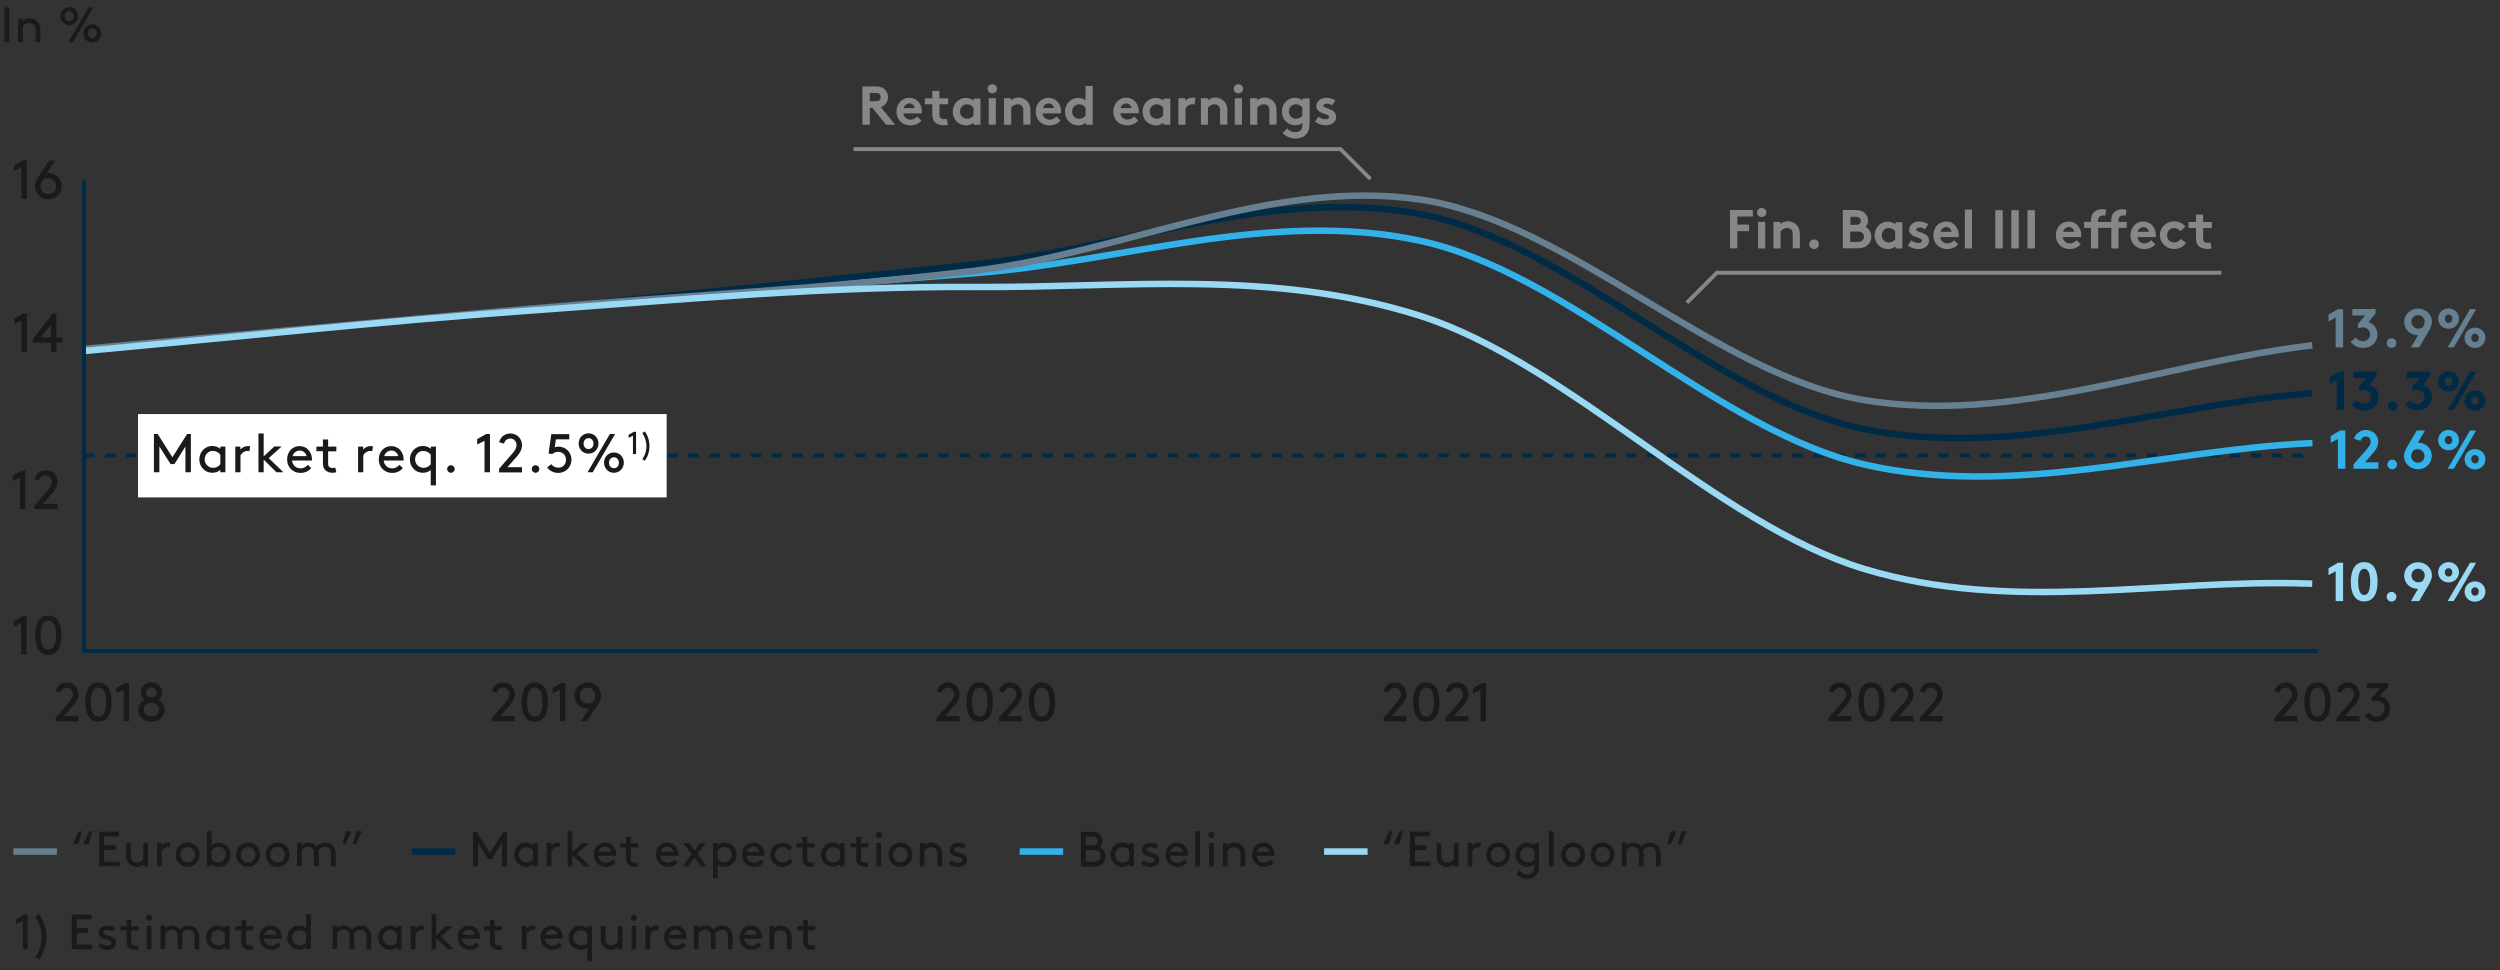 <?xml version="1.0" encoding="utf-8"?>
<!-- Generator: Adobe Illustrator 23.1.0, SVG Export Plug-In . SVG Version: 6.00 Build 0)  -->
<svg version="1.1" xmlns="http://www.w3.org/2000/svg" xmlns:xlink="http://www.w3.org/1999/xlink" x="0px" y="0px"
	 viewBox="0 0 1920 745" style="enable-background:new 0 0 1920 745;" xml:space="preserve">
<rect x="0" y="0" width="1920" height="745" fill="#333333" stroke="none"/>
<style type="text/css">
	.st0{fill:none;stroke:#002B47;stroke-width:3;stroke-dasharray:8,8;}
	.st1{fill:#FFFFFF;}
	.st2{fill:#1A1A18;}
	.st3{fill:none;stroke:#002B47;stroke-width:3;stroke-miterlimit:10;}
	.st4{fill:#FFFFFF;stroke:#002B47;stroke-width:3;stroke-miterlimit:10;}
	.st5{fill:none;stroke:#002B47;stroke-width:5;stroke-linejoin:round;stroke-miterlimit:10;stroke-dasharray:8,8;}
	.st6{fill-rule:evenodd;clip-rule:evenodd;fill:#009FE3;}
	.st7{fill-rule:evenodd;clip-rule:evenodd;fill:#99D9F4;}
	.st8{fill:none;stroke:#668091;stroke-width:5;}
	.st9{fill:none;stroke:#002B47;stroke-width:5;}
	.st10{fill:none;stroke:#33B2E9;stroke-width:5;}
	.st11{fill:none;stroke:#99D9F4;stroke-width:5;}
	.st12{fill:#668091;}
	.st13{fill:#002B47;}
	.st14{fill:#33B2E9;}
	.st15{fill:#99D9F4;}
	.st16{fill:none;stroke:#33B2E9;stroke-width:5;stroke-linecap:square;stroke-linejoin:round;stroke-miterlimit:10;}
	.st17{fill:none;stroke:#002B47;stroke-width:5;stroke-linecap:square;stroke-linejoin:round;stroke-miterlimit:10;}
	.st18{fill:none;stroke:#668091;stroke-width:5;stroke-linecap:square;stroke-linejoin:round;stroke-miterlimit:10;}
	.st19{fill:none;stroke:#99D9F4;stroke-width:5;stroke-linecap:square;stroke-linejoin:round;stroke-miterlimit:10;}
	.st20{fill:#878786;}
	.st21{fill:none;stroke:#878786;stroke-width:3;}
	.st22{fill:none;stroke:#002B47;stroke-width:3;}
</style>
<g id="Fond_Website">
</g>
<g id="Grafik">
	<line class="st0" x1="64.7" y1="349.8" x2="1776.6" y2="349.8"/>
	<line class="st8" x1="10.3" y1="654" x2="43.7" y2="654"/>
	<g>
		<path class="st2" d="M55.9,648.3l4.6-9.9h2.5l-2.8,9.9H55.9z M63.9,648.3l4.6-9.9h2.5l-2.8,9.9H63.9z"/>
		<path class="st2" d="M88.8,649.2v3.6H80v8.9h11.8v3.6H76.2v-26.6h15.2v3.6H80v6.8H88.8z"/>
		<path class="st2" d="M98.5,662.7c-1.1-1.4-1.6-3.1-1.6-6.1v-9.1h3.6v9.7c0,1.8,0.4,2.8,1,3.6c0.8,1,2.1,1.6,3.5,1.6
			c2.2,0,4-1.3,5-2.5v-12.3h3.6v17.9h-3.5v-1.6c-0.8,0.8-2.8,2-5.2,2C102.3,665.8,100,664.6,98.5,662.7z"/>
		<path class="st2" d="M130.4,650.7c-0.4-0.1-0.8-0.2-1.4-0.2c-1.9,0-3.8,1.3-4.8,3v11.8h-3.6v-17.9h3.5v2.1
			c0.9-1.2,2.7-2.4,5.4-2.4c0.4,0,1,0,1.4,0.1L130.4,650.7z"/>
		<path class="st2" d="M144.1,647.1c5.3,0,9.2,4,9.2,9.3s-4,9.3-9.2,9.3s-9.2-4-9.2-9.3S138.8,647.1,144.1,647.1z M144.1,662.3
			c3.3,0,5.6-2.6,5.6-5.9s-2.3-5.9-5.6-5.9s-5.6,2.6-5.6,5.9S140.8,662.3,144.1,662.3z"/>
		<path class="st2" d="M162.5,665.4H159v-27h3.6v10.7c1.6-1.3,3.5-1.9,5.5-1.9c1.7,0,3.2,0.4,4.4,1.1c2.7,1.6,4.6,4.6,4.6,8.2
			s-1.9,6.5-4.6,8.1c-1.2,0.7-2.9,1.2-4.5,1.2c-2.1,0-4.1-0.7-5.5-2V665.4z M162.6,659.8c1.2,1.6,3.1,2.5,4.9,2.5
			c3.5,0,5.9-2.7,5.9-5.9c0-3.1-2.3-5.9-5.7-5.9c-2.2,0-4,1.1-5.1,2.5V659.8z"/>
		<path class="st2" d="M190.5,647.1c5.3,0,9.2,4,9.2,9.3s-4,9.3-9.2,9.3s-9.2-4-9.2-9.3S185.2,647.1,190.5,647.1z M190.5,662.3
			c3.3,0,5.6-2.6,5.6-5.9s-2.3-5.9-5.6-5.9s-5.6,2.6-5.6,5.9S187.2,662.3,190.5,662.3z"/>
		<path class="st2" d="M213.2,647.1c5.3,0,9.2,4,9.2,9.3s-4,9.3-9.2,9.3s-9.2-4-9.2-9.3S207.9,647.1,213.2,647.1z M213.2,662.3
			c3.3,0,5.6-2.6,5.6-5.9s-2.3-5.9-5.6-5.9s-5.6,2.6-5.6,5.9S209.9,662.3,213.2,662.3z"/>
		<path class="st2" d="M231.6,647.5v1.7c0.7-0.8,2.8-2.1,5.2-2.1c2.6,0,4.8,1.2,6.3,3c1.6-1.6,3.6-3,6.8-3c2.5,0,4.9,1.1,6.3,3
			c1.1,1.4,1.6,3.1,1.6,6.1v9.1h-3.6v-9.7c0-1.8-0.4-2.8-1-3.6c-0.8-1-2-1.6-3.3-1.6c-2.6,0-4.3,1.3-5.4,2.5
			c0.2,0.9,0.3,1.9,0.3,3.2v9.1h-3.6v-9.7c0-1.8-0.4-2.8-1-3.6c-0.8-1-2.1-1.6-3.5-1.6c-2.2,0-4,1.3-5,2.5v12.3h-3.6v-17.9H231.6z"
			/>
		<path class="st2" d="M270,638.4l-4.6,9.9H263l2.8-9.9H270z M278,638.4l-4.6,9.9H271l2.8-9.9H278z"/>
	</g>
	<line class="st9" x1="316.2" y1="654" x2="349.6" y2="654"/>
	<g>
		<path class="st2" d="M377.6,659.7h-2.7l-7.8-12.2v17.9h-3.8v-26.6h2.7l10.3,16.2l10.3-16.2h2.7v26.6h-3.8v-17.9L377.6,659.7z"/>
		<path class="st2" d="M409.5,663.7c-1.4,1.3-3.4,2-5.5,2c-1.6,0-3.3-0.5-4.5-1.2c-2.7-1.6-4.6-4.6-4.6-8.1s1.9-6.6,4.6-8.2
			c1.2-0.7,2.7-1.1,4.4-1.1c2,0,4,0.6,5.6,2v-1.6h3.5v17.9h-3.5V663.7z M409.3,653.1c-1.1-1.4-2.9-2.5-5.1-2.5
			c-3.5,0-5.7,2.8-5.7,5.9c0,3.2,2.5,5.9,5.9,5.9c1.8,0,3.7-0.9,4.9-2.5V653.1z"/>
		<path class="st2" d="M429.7,650.7c-0.4-0.1-0.8-0.2-1.4-0.2c-1.9,0-3.8,1.3-4.8,3v11.8h-3.6v-17.9h3.5v2.1
			c0.9-1.2,2.7-2.4,5.4-2.4c0.4,0,1,0,1.4,0.1L429.7,650.7z"/>
		<path class="st2" d="M453.2,665.4h-4.8l-8.9-8.7v8.7h-3.6v-27h3.6v16l7.4-6.8h5.1l-8.9,8.1L453.2,665.4z"/>
		<path class="st2" d="M459.4,657.2c0.2,3,2.7,5.4,5.8,5.4c2.7,0,4.1-1.3,5.1-2.4l2.4,2.2c-1.3,1.7-3.9,3.3-7.5,3.3
			c-5.2,0-9.2-4-9.2-9.3s3.6-9.3,8.7-9.3c5,0,8.6,4,8.6,9.3c0,0.2,0,0.4,0,0.8H459.4z M459.7,654.2h9.7c-0.5-2.3-2.6-3.9-4.7-3.9
			C462.4,650.3,460.3,651.8,459.7,654.2z"/>
		<path class="st2" d="M490.1,665.4c-0.7,0.2-1.8,0.4-2.8,0.4c-2.2,0-3.9-0.8-5.1-2.1c-1.1-1.2-1.4-2.8-1.4-4.7v-8.2h-4.6v-3.2h4.6
			v-4.9h3.6v4.9h5.7v3.2h-5.7v8.4c0,1,0.1,1.7,0.5,2.3c0.5,0.6,1.5,1,2.5,1c0.5,0,1.4-0.1,2-0.2L490.1,665.4z"/>
		<path class="st2" d="M507.2,657.2c0.2,3,2.7,5.4,5.8,5.4c2.7,0,4.1-1.3,5.1-2.4l2.4,2.2c-1.3,1.7-3.9,3.3-7.5,3.3
			c-5.2,0-9.2-4-9.2-9.3s3.6-9.3,8.7-9.3c5,0,8.6,4,8.6,9.3c0,0.2,0,0.4,0,0.8H507.2z M507.5,654.2h9.7c-0.5-2.3-2.6-3.9-4.7-3.9
			C510.2,650.3,508.1,651.8,507.5,654.2z"/>
		<path class="st2" d="M533.3,658.7l-4.8,6.7h-4.3l6.8-9.4l-6.1-8.5h4.3l4.2,5.8l4.2-5.8h4.3l-6.1,8.5l6.8,9.4h-4.3L533.3,658.7z"/>
		<path class="st2" d="M551.2,674.5h-3.6v-27h3.5v1.6c1.6-1.4,3.6-2,5.6-2c1.7,0,3.2,0.4,4.4,1.1c2.7,1.6,4.6,4.6,4.6,8.2
			s-1.9,6.5-4.6,8.1c-1.2,0.7-2.9,1.2-4.5,1.2c-2.1,0-4-0.7-5.4-1.9V674.5z M551.2,659.8c1.2,1.6,3.1,2.5,4.9,2.5
			c3.5,0,5.9-2.7,5.9-5.9c0-3.1-2.3-5.9-5.7-5.9c-2.2,0-4,1.1-5.1,2.5V659.8z"/>
		<path class="st2" d="M573.3,657.2c0.2,3,2.7,5.4,5.8,5.4c2.7,0,4.1-1.3,5.1-2.4l2.4,2.2c-1.3,1.7-3.9,3.3-7.5,3.3
			c-5.2,0-9.2-4-9.2-9.3s3.6-9.3,8.7-9.3c5,0,8.6,4,8.6,9.3c0,0.2,0,0.4,0,0.8H573.3z M573.7,654.2h9.7c-0.5-2.3-2.6-3.9-4.7-3.9
			C576.4,650.3,574.3,651.8,573.7,654.2z"/>
		<path class="st2" d="M609,661.6c-1.5,2.5-4.7,4.2-7.9,4.2c-5.5,0-9.5-4-9.5-9.3s4-9.3,9.3-9.3c3.1,0,5.9,1.6,7.6,3.9l-2.7,2.2
			c-1-1.4-2.7-2.7-4.9-2.7c-3.2,0-5.7,2.5-5.7,5.9c0,3.5,2.5,5.9,5.9,5.9c2.4,0,4-1.3,5.2-2.8L609,661.6z"/>
		<path class="st2" d="M625.6,665.4c-0.7,0.2-1.8,0.4-2.8,0.4c-2.2,0-3.9-0.8-5.1-2.1c-1.1-1.2-1.4-2.8-1.4-4.7v-8.2h-4.6v-3.2h4.6
			v-4.9h3.6v4.9h5.7v3.2h-5.7v8.4c0,1,0.1,1.7,0.5,2.3c0.5,0.6,1.5,1,2.5,1c0.5,0,1.4-0.1,2-0.2L625.6,665.4z"/>
		<path class="st2" d="M645.1,663.7c-1.4,1.3-3.4,2-5.5,2c-1.6,0-3.3-0.5-4.5-1.2c-2.7-1.6-4.6-4.6-4.6-8.1s1.9-6.6,4.6-8.2
			c1.2-0.7,2.7-1.1,4.4-1.1c2,0,4,0.6,5.6,2v-1.6h3.5v17.9h-3.5V663.7z M645,653.1c-1.1-1.4-2.9-2.5-5.1-2.5c-3.5,0-5.7,2.8-5.7,5.9
			c0,3.2,2.5,5.9,5.9,5.9c1.8,0,3.7-0.9,4.9-2.5V653.1z"/>
		<path class="st2" d="M666.9,665.4c-0.7,0.2-1.8,0.4-2.8,0.4c-2.2,0-3.9-0.8-5.1-2.1c-1.1-1.2-1.4-2.8-1.4-4.7v-8.2H653v-3.2h4.6
			v-4.9h3.6v4.9h5.7v3.2h-5.7v8.4c0,1,0.1,1.7,0.5,2.3c0.5,0.6,1.5,1,2.5,1c0.5,0,1.4-0.1,2-0.2L666.9,665.4z"/>
		<path class="st2" d="M674.9,638.8c1.3,0,2.4,1.1,2.4,2.4c0,1.3-1.1,2.4-2.4,2.4c-1.3,0-2.4-1-2.4-2.4
			C672.6,639.8,673.6,638.8,674.9,638.8z M673.1,647.5h3.6v17.9h-3.6V647.5z"/>
		<path class="st2" d="M691.5,647.1c5.3,0,9.2,4,9.2,9.3s-4,9.3-9.2,9.3s-9.2-4-9.2-9.3S686.2,647.1,691.5,647.1z M691.5,662.3
			c3.3,0,5.6-2.6,5.6-5.9s-2.3-5.9-5.6-5.9s-5.6,2.6-5.6,5.9S688.2,662.3,691.5,662.3z"/>
		<path class="st2" d="M709.9,649.2c1-0.9,2.8-2.1,5.4-2.1c2.6,0,5,1.2,6.5,3.2c1.1,1.4,1.7,3.3,1.7,6.3v8.7h-3.6v-8.9
			c0-2.3-0.4-3.3-1.1-4.1c-0.8-1.1-2.2-1.7-3.7-1.7c-2.4,0-4.1,1.3-5.1,2.5v12.3h-3.6v-17.9h3.5V649.2z"/>
		<path class="st2" d="M730.6,660.6c1.7,1.3,3.5,2,5.3,2c1.6,0,3.1-0.8,3.1-2.2c0-2.1-3-2.2-5.6-3c-2.2-0.7-4.1-2.1-4.1-4.6
			c0-3.8,3.4-5.6,6.6-5.6c2.6,0,4.5,0.8,5.9,2l-1.9,2.6c-1.1-0.8-2.4-1.4-3.8-1.4c-1.7,0-3.2,0.8-3.2,2.2c0,1.2,1.4,1.6,3.2,2.1
			c2.8,0.7,6.5,2,6.5,5.7c0,3.4-3.2,5.5-6.6,5.5c-2.8,0-5.2-0.9-7.2-2.5L730.6,660.6z"/>
	</g>
	<line class="st10" x1="783.1" y1="654" x2="816.5" y2="654"/>
	<g>
		<path class="st2" d="M830.1,665.4v-26.6h9c2.6,0,4.2,0.7,5.5,1.9c1.4,1.3,2.2,3.1,2.2,5.1c0,1.8-0.8,3.6-2.1,4.7
			c2.5,1.3,4.4,4,4.4,7c0,2.5-1.1,4.7-2.9,6.2c-1.4,1.1-3.1,1.8-5.8,1.8H830.1z M838.5,649.2c2.1,0,3-0.4,3.6-1.1
			c0.6-0.6,0.9-1.4,0.9-2.3c0-0.9-0.3-1.7-0.9-2.3c-0.6-0.7-1.5-1.1-3.6-1.1h-4.6v6.8H838.5z M839.7,661.8c2.4,0,3.5-0.5,4.4-1.4
			c0.8-0.8,1.3-1.9,1.3-3.1s-0.5-2.3-1.3-3.1c-0.8-0.8-2-1.4-4.4-1.4h-5.8v8.9H839.7z"/>
		<path class="st2" d="M867.4,663.7c-1.4,1.3-3.4,2-5.5,2c-1.6,0-3.3-0.5-4.5-1.2c-2.7-1.6-4.6-4.6-4.6-8.1s1.9-6.6,4.6-8.2
			c1.2-0.7,2.7-1.1,4.4-1.1c2,0,4,0.6,5.6,2v-1.6h3.5v17.9h-3.5V663.7z M867.3,653.1c-1.1-1.4-2.9-2.5-5.1-2.5
			c-3.5,0-5.7,2.8-5.7,5.9c0,3.2,2.5,5.9,5.9,5.9c1.8,0,3.7-0.9,4.9-2.5V653.1z"/>
		<path class="st2" d="M878.3,660.6c1.7,1.3,3.5,2,5.3,2c1.6,0,3.1-0.8,3.1-2.2c0-2.1-3-2.2-5.6-3c-2.2-0.7-4.1-2.1-4.1-4.6
			c0-3.8,3.4-5.6,6.6-5.6c2.6,0,4.5,0.8,5.9,2l-1.9,2.6c-1.1-0.8-2.4-1.4-3.8-1.4c-1.7,0-3.2,0.8-3.2,2.2c0,1.2,1.4,1.6,3.2,2.1
			c2.8,0.7,6.5,2,6.5,5.7c0,3.4-3.2,5.5-6.6,5.5c-2.8,0-5.2-0.9-7.2-2.5L878.3,660.6z"/>
		<path class="st2" d="M898.5,657.2c0.2,3,2.7,5.4,5.8,5.4c2.7,0,4.1-1.3,5.1-2.4l2.4,2.2c-1.3,1.7-3.9,3.3-7.5,3.3
			c-5.2,0-9.2-4-9.2-9.3s3.6-9.3,8.7-9.3c5,0,8.6,4,8.6,9.3c0,0.2,0,0.4,0,0.8H898.5z M898.8,654.2h9.7c-0.5-2.3-2.6-3.9-4.7-3.9
			C901.5,650.3,899.5,651.8,898.8,654.2z"/>
		<path class="st2" d="M918,638.4h3.6v27H918V638.4z"/>
		<path class="st2" d="M930.4,638.8c1.3,0,2.4,1.1,2.4,2.4c0,1.3-1.1,2.4-2.4,2.4c-1.3,0-2.4-1-2.4-2.4
			C928,639.8,929.1,638.8,930.4,638.8z M928.6,647.5h3.6v17.9h-3.6V647.5z"/>
		<path class="st2" d="M942.7,649.2c1-0.9,2.8-2.1,5.4-2.1c2.6,0,5,1.2,6.5,3.2c1.1,1.4,1.7,3.3,1.7,6.3v8.7h-3.6v-8.9
			c0-2.3-0.4-3.3-1.1-4.1c-0.8-1.1-2.2-1.7-3.7-1.7c-2.4,0-4.1,1.3-5.1,2.5v12.3h-3.6v-17.9h3.5V649.2z"/>
		<path class="st2" d="M965,657.2c0.2,3,2.7,5.4,5.8,5.4c2.7,0,4.1-1.3,5.1-2.4l2.4,2.2c-1.3,1.7-3.9,3.3-7.5,3.3
			c-5.2,0-9.2-4-9.2-9.3s3.6-9.3,8.7-9.3c5,0,8.6,4,8.6,9.3c0,0.2,0,0.4,0,0.8H965z M965.3,654.2h9.7c-0.5-2.3-2.6-3.9-4.7-3.9
			C968,650.3,965.9,651.8,965.3,654.2z"/>
	</g>
	<line class="st11" x1="1016.9" y1="654" x2="1050.3" y2="654"/>
	<g>
		<path class="st2" d="M1062.4,648.3l4.6-9.9h2.5l-2.8,9.9H1062.4z M1070.4,648.3l4.6-9.9h2.5l-2.8,9.9H1070.4z"/>
		<path class="st2" d="M1095.3,649.2v3.6h-8.7v8.9h11.8v3.6h-15.6v-26.6h15.2v3.6h-11.4v6.8H1095.3z"/>
		<path class="st2" d="M1105,662.7c-1.1-1.4-1.6-3.1-1.6-6.1v-9.1h3.6v9.7c0,1.8,0.4,2.8,1,3.6c0.8,1,2.1,1.6,3.5,1.6
			c2.2,0,4-1.3,5-2.5v-12.3h3.6v17.9h-3.5v-1.6c-0.8,0.8-2.8,2-5.2,2C1108.8,665.8,1106.5,664.6,1105,662.7z"/>
		<path class="st2" d="M1136.9,650.7c-0.4-0.1-0.8-0.2-1.4-0.2c-1.9,0-3.8,1.3-4.8,3v11.8h-3.6v-17.9h3.5v2.1
			c0.9-1.2,2.7-2.4,5.4-2.4c0.4,0,1,0,1.4,0.1L1136.9,650.7z"/>
		<path class="st2" d="M1150.6,647.1c5.3,0,9.2,4,9.2,9.3s-4,9.3-9.2,9.3s-9.2-4-9.2-9.3S1145.4,647.1,1150.6,647.1z M1150.6,662.3
			c3.3,0,5.6-2.6,5.6-5.9s-2.3-5.9-5.6-5.9s-5.6,2.6-5.6,5.9S1147.3,662.3,1150.6,662.3z"/>
		<path class="st2" d="M1172.9,665.8c-1.6,0-3.3-0.5-4.5-1.2c-2.7-1.6-4.6-4.6-4.6-8.1s1.9-6.6,4.6-8.2c1.2-0.7,2.7-1.1,4.4-1.1
			c2,0,4,0.6,5.6,2v-1.6h3.5v17.1c0,2.7-0.3,4.4-1.1,5.9c-1.4,2.8-4.2,4.4-7.7,4.4c-4.6,0-7.6-2.4-8.7-4.1l2.7-2.5
			c1.3,1.7,3,3.2,5.9,3.2c1.9,0,3.5-0.7,4.3-2.1c0.6-1,1-2.4,1-4.6v-1C1176.8,665.1,1175,665.8,1172.9,665.8z M1178.3,653.1
			c-1.1-1.4-2.9-2.5-5.1-2.5c-3.5,0-5.7,2.8-5.7,5.9c0,3.2,2.5,5.9,5.9,5.9c1.8,0,3.7-0.9,4.9-2.5V653.1z"/>
		<path class="st2" d="M1189.6,638.4h3.6v27h-3.6V638.4z"/>
		<path class="st2" d="M1208.1,647.1c5.3,0,9.2,4,9.2,9.3s-4,9.3-9.2,9.3s-9.2-4-9.2-9.3S1202.8,647.1,1208.1,647.1z M1208.1,662.3
			c3.3,0,5.6-2.6,5.6-5.9s-2.3-5.9-5.6-5.9s-5.6,2.6-5.6,5.9S1204.8,662.3,1208.1,662.3z"/>
		<path class="st2" d="M1230.7,647.1c5.3,0,9.2,4,9.2,9.3s-4,9.3-9.2,9.3s-9.2-4-9.2-9.3S1225.5,647.1,1230.7,647.1z M1230.7,662.3
			c3.3,0,5.6-2.6,5.6-5.9s-2.3-5.9-5.6-5.9s-5.6,2.6-5.6,5.9S1227.4,662.3,1230.7,662.3z"/>
		<path class="st2" d="M1249.1,647.5v1.7c0.7-0.8,2.8-2.1,5.2-2.1c2.6,0,4.8,1.2,6.3,3c1.6-1.6,3.6-3,6.8-3c2.5,0,4.9,1.1,6.3,3
			c1.1,1.4,1.6,3.1,1.6,6.1v9.1h-3.6v-9.7c0-1.8-0.4-2.8-1-3.6c-0.8-1-2-1.6-3.3-1.6c-2.6,0-4.3,1.3-5.4,2.5
			c0.2,0.9,0.3,1.9,0.3,3.2v9.1h-3.6v-9.7c0-1.8-0.4-2.8-1-3.6c-0.8-1-2.1-1.6-3.5-1.6c-2.2,0-4,1.3-5,2.5v12.3h-3.6v-17.9H1249.1z"
			/>
		<path class="st2" d="M1287.6,638.4l-4.6,9.9h-2.5l2.8-9.9H1287.6z M1295.6,638.4l-4.6,9.9h-2.5l2.8-9.9H1295.6z"/>
	</g>
	<g>
		<path class="st2" d="M12.3,709.8V706l6.3-3.6h2.7v26.6h-3.8v-21.8L12.3,709.8z"/>
		<path class="st2" d="M27.1,704.1l2.9-2c3.5,4.9,5.6,10.9,5.6,17.5c0,6.5-2.1,12.5-5.6,17.5l-2.9-2c3.1-4.3,4.9-9.7,4.9-15.5
			C32.1,713.8,30.2,708.4,27.1,704.1z"/>
		<path class="st2" d="M67.6,712.9v3.6h-8.7v8.9h11.8v3.6H55.1v-26.6h15.2v3.6H58.9v6.8H67.6z"/>
		<path class="st2" d="M77.1,724.3c1.7,1.3,3.5,2,5.3,2c1.6,0,3.1-0.8,3.1-2.2c0-2.1-3-2.2-5.6-3c-2.2-0.7-4.1-2.1-4.1-4.6
			c0-3.8,3.4-5.6,6.6-5.6c2.6,0,4.5,0.8,5.9,2l-1.9,2.6c-1.1-0.8-2.4-1.4-3.8-1.4c-1.7,0-3.2,0.8-3.2,2.2c0,1.2,1.4,1.6,3.2,2.1
			c2.8,0.7,6.5,2,6.5,5.7c0,3.4-3.2,5.5-6.6,5.5c-2.8,0-5.2-0.9-7.2-2.5L77.1,724.3z"/>
		<path class="st2" d="M106.5,729.1c-0.7,0.2-1.8,0.4-2.8,0.4c-2.2,0-3.9-0.8-5.1-2.1c-1.1-1.2-1.4-2.8-1.4-4.7v-8.2h-4.6v-3.2h4.6
			v-4.9h3.6v4.9h5.7v3.2h-5.7v8.4c0,1,0.1,1.7,0.5,2.3c0.5,0.6,1.5,1,2.5,1c0.5,0,1.4-0.1,2-0.2L106.5,729.1z"/>
		<path class="st2" d="M114.5,702.5c1.3,0,2.4,1.1,2.4,2.4c0,1.3-1.1,2.4-2.4,2.4c-1.3,0-2.4-1-2.4-2.4
			C112.1,703.5,113.2,702.5,114.5,702.5z M112.7,711.2h3.6v17.9h-3.6V711.2z"/>
		<path class="st2" d="M126.8,711.2v1.7c0.7-0.8,2.8-2.1,5.2-2.1c2.6,0,4.8,1.2,6.3,3c1.6-1.6,3.6-3,6.8-3c2.5,0,4.9,1.1,6.3,3
			c1.1,1.4,1.6,3.1,1.6,6.1v9.1h-3.6v-9.7c0-1.8-0.4-2.8-1-3.6c-0.8-1-2-1.6-3.3-1.6c-2.6,0-4.3,1.3-5.4,2.5
			c0.2,0.9,0.3,1.9,0.3,3.2v9.1h-3.6v-9.7c0-1.8-0.4-2.8-1-3.6c-0.8-1-2.1-1.6-3.5-1.6c-2.2,0-4,1.3-5,2.5v12.3h-3.6v-17.9H126.8z"
			/>
		<path class="st2" d="M172.8,727.4c-1.4,1.3-3.4,2-5.5,2c-1.6,0-3.3-0.5-4.5-1.2c-2.7-1.6-4.6-4.6-4.6-8.1s1.9-6.6,4.6-8.2
			c1.2-0.7,2.7-1.1,4.4-1.1c2,0,4,0.6,5.6,2v-1.6h3.5v17.9h-3.5V727.4z M172.7,716.8c-1.1-1.4-2.9-2.5-5.1-2.5
			c-3.5,0-5.7,2.8-5.7,5.9c0,3.2,2.5,5.9,5.9,5.9c1.8,0,3.7-0.9,4.9-2.5V716.8z"/>
		<path class="st2" d="M194.6,729.1c-0.7,0.2-1.8,0.4-2.8,0.4c-2.2,0-3.9-0.8-5.1-2.1c-1.1-1.2-1.4-2.8-1.4-4.7v-8.2h-4.6v-3.2h4.6
			v-4.9h3.6v4.9h5.7v3.2h-5.7v8.4c0,1,0.1,1.7,0.5,2.3c0.5,0.6,1.5,1,2.5,1c0.5,0,1.4-0.1,2-0.2L194.6,729.1z"/>
		<path class="st2" d="M202.6,720.9c0.2,3,2.7,5.4,5.8,5.4c2.7,0,4.1-1.3,5.1-2.4l2.4,2.2c-1.3,1.7-3.9,3.3-7.5,3.3
			c-5.2,0-9.2-4-9.2-9.3s3.6-9.3,8.7-9.3c5,0,8.6,4,8.6,9.3c0,0.2,0,0.4,0,0.8H202.6z M202.9,717.9h9.7c-0.5-2.3-2.6-3.9-4.7-3.9
			C205.6,714,203.5,715.5,202.9,717.9z"/>
		<path class="st2" d="M235.2,727.4c-1.4,1.3-3.4,2-5.5,2c-1.6,0-3.3-0.5-4.5-1.2c-2.7-1.6-4.6-4.6-4.6-8.1s1.9-6.6,4.6-8.2
			c1.2-0.7,2.7-1.1,4.4-1.1c1.9,0,3.9,0.6,5.5,1.9v-10.7h3.6v27h-3.5V727.4z M235.1,716.8c-1.1-1.4-2.9-2.5-5.1-2.5
			c-3.5,0-5.7,2.8-5.7,5.9c0,3.2,2.5,5.9,5.9,5.9c1.8,0,3.7-0.9,4.9-2.5V716.8z"/>
		<path class="st2" d="M258.9,711.2v1.7c0.7-0.8,2.8-2.1,5.2-2.1c2.6,0,4.8,1.2,6.3,3c1.6-1.6,3.6-3,6.8-3c2.5,0,4.9,1.1,6.3,3
			c1.1,1.4,1.6,3.1,1.6,6.1v9.1h-3.6v-9.7c0-1.8-0.4-2.8-1-3.6c-0.8-1-2-1.6-3.3-1.6c-2.6,0-4.3,1.3-5.4,2.5
			c0.2,0.9,0.3,1.9,0.3,3.2v9.1h-3.6v-9.7c0-1.8-0.4-2.8-1-3.6c-0.8-1-2.1-1.6-3.5-1.6c-2.2,0-4,1.3-5,2.5v12.3h-3.6v-17.9H258.9z"
			/>
		<path class="st2" d="M304.9,727.4c-1.4,1.3-3.4,2-5.5,2c-1.6,0-3.3-0.5-4.5-1.2c-2.7-1.6-4.6-4.6-4.6-8.1s1.9-6.6,4.6-8.2
			c1.2-0.7,2.7-1.1,4.4-1.1c2,0,4,0.6,5.6,2v-1.6h3.5v17.9h-3.5V727.4z M304.8,716.8c-1.1-1.4-2.9-2.5-5.1-2.5
			c-3.5,0-5.7,2.8-5.7,5.9c0,3.2,2.5,5.9,5.9,5.9c1.8,0,3.7-0.9,4.9-2.5V716.8z"/>
		<path class="st2" d="M325.2,714.4c-0.4-0.1-0.8-0.2-1.4-0.2c-1.9,0-3.8,1.3-4.8,3v11.8h-3.6v-17.9h3.5v2.1
			c0.9-1.2,2.7-2.4,5.4-2.4c0.4,0,1,0,1.4,0.1L325.2,714.4z"/>
		<path class="st2" d="M348.7,729.1h-4.8l-8.9-8.7v8.7h-3.6v-27h3.6v16l7.4-6.8h5.1l-8.9,8.1L348.7,729.1z"/>
		<path class="st2" d="M354.9,720.9c0.2,3,2.7,5.4,5.8,5.4c2.7,0,4.1-1.3,5.1-2.4l2.4,2.2c-1.3,1.7-3.9,3.3-7.5,3.3
			c-5.2,0-9.2-4-9.2-9.3s3.6-9.3,8.7-9.3c5,0,8.6,4,8.6,9.3c0,0.2,0,0.4,0,0.8H354.9z M355.2,717.9h9.7c-0.5-2.3-2.6-3.9-4.7-3.9
			C357.9,714,355.8,715.5,355.2,717.9z"/>
		<path class="st2" d="M385.6,729.1c-0.7,0.2-1.8,0.4-2.8,0.4c-2.2,0-3.9-0.8-5.1-2.1c-1.1-1.2-1.4-2.8-1.4-4.7v-8.2h-4.6v-3.2h4.6
			v-4.9h3.6v4.9h5.7v3.2h-5.7v8.4c0,1,0.1,1.7,0.5,2.3c0.5,0.6,1.5,1,2.5,1c0.5,0,1.4-0.1,2-0.2L385.6,729.1z"/>
		<path class="st2" d="M410.6,714.4c-0.4-0.1-0.8-0.2-1.4-0.2c-1.9,0-3.8,1.3-4.8,3v11.8h-3.6v-17.9h3.5v2.1
			c0.9-1.2,2.7-2.4,5.4-2.4c0.4,0,1,0,1.4,0.1L410.6,714.4z"/>
		<path class="st2" d="M418.5,720.9c0.2,3,2.7,5.4,5.8,5.4c2.7,0,4.1-1.3,5.1-2.4l2.4,2.2c-1.3,1.7-3.9,3.3-7.5,3.3
			c-5.2,0-9.2-4-9.2-9.3s3.6-9.3,8.7-9.3c5,0,8.6,4,8.6,9.3c0,0.2,0,0.4,0,0.8H418.5z M418.8,717.9h9.7c-0.5-2.3-2.6-3.9-4.7-3.9
			C421.5,714,419.5,715.5,418.8,717.9z"/>
		<path class="st2" d="M445.7,729.5c-1.6,0-3.3-0.5-4.5-1.2c-2.7-1.6-4.6-4.6-4.6-8.1s1.9-6.6,4.6-8.2c1.2-0.7,2.7-1.1,4.4-1.1
			c2,0,4,0.6,5.6,2v-1.6h3.5v27h-3.6v-10.7C449.7,728.8,447.8,729.5,445.7,729.5z M451.1,716.8c-1.1-1.4-2.9-2.5-5.1-2.5
			c-3.5,0-5.7,2.8-5.7,5.9c0,3.2,2.5,5.9,5.9,5.9c1.8,0,3.7-0.9,4.9-2.5V716.8z"/>
		<path class="st2" d="M463,726.4c-1.1-1.4-1.6-3.1-1.6-6.1v-9.1h3.6v9.7c0,1.8,0.4,2.8,1,3.6c0.8,1,2.1,1.6,3.5,1.6
			c2.2,0,4-1.3,5-2.5v-12.3h3.6v17.9h-3.5v-1.6c-0.8,0.8-2.8,2-5.2,2C466.8,729.5,464.4,728.3,463,726.4z"/>
		<path class="st2" d="M486.8,702.5c1.3,0,2.4,1.1,2.4,2.4c0,1.3-1.1,2.4-2.4,2.4c-1.3,0-2.4-1-2.4-2.4
			C484.5,703.5,485.5,702.5,486.8,702.5z M485,711.2h3.6v17.9H485V711.2z"/>
		<path class="st2" d="M505.5,714.4c-0.4-0.1-0.8-0.2-1.4-0.2c-1.9,0-3.8,1.3-4.8,3v11.8h-3.6v-17.9h3.5v2.1
			c0.9-1.2,2.7-2.4,5.4-2.4c0.4,0,1,0,1.4,0.1L505.5,714.4z"/>
		<path class="st2" d="M513.4,720.9c0.2,3,2.7,5.4,5.8,5.4c2.7,0,4.1-1.3,5.1-2.4l2.4,2.2c-1.3,1.7-3.9,3.3-7.5,3.3
			c-5.2,0-9.2-4-9.2-9.3s3.6-9.3,8.7-9.3c5,0,8.6,4,8.6,9.3c0,0.2,0,0.4,0,0.8H513.4z M513.7,717.9h9.7c-0.5-2.3-2.6-3.9-4.7-3.9
			C516.4,714,514.3,715.5,513.7,717.9z"/>
		<path class="st2" d="M536.4,711.2v1.7c0.7-0.8,2.8-2.1,5.2-2.1c2.6,0,4.8,1.2,6.3,3c1.6-1.6,3.6-3,6.8-3c2.5,0,4.9,1.1,6.3,3
			c1.1,1.4,1.6,3.1,1.6,6.1v9.1h-3.6v-9.7c0-1.8-0.4-2.8-1-3.6c-0.8-1-2-1.6-3.3-1.6c-2.6,0-4.3,1.3-5.4,2.5
			c0.2,0.9,0.3,1.9,0.3,3.2v9.1H546v-9.7c0-1.8-0.4-2.8-1-3.6c-0.8-1-2.1-1.6-3.5-1.6c-2.2,0-4,1.3-5,2.5v12.3h-3.6v-17.9H536.4z"/>
		<path class="st2" d="M571.4,720.9c0.2,3,2.7,5.4,5.8,5.4c2.7,0,4.1-1.3,5.1-2.4l2.4,2.2c-1.3,1.7-3.9,3.3-7.5,3.3
			c-5.2,0-9.2-4-9.2-9.3s3.6-9.3,8.7-9.3c5,0,8.6,4,8.6,9.3c0,0.2,0,0.4,0,0.8H571.4z M571.8,717.9h9.7c-0.5-2.3-2.6-3.9-4.7-3.9
			C574.5,714,572.4,715.5,571.8,717.9z"/>
		<path class="st2" d="M594.4,712.9c1-0.9,2.8-2.1,5.4-2.1c2.6,0,5,1.2,6.5,3.2c1.1,1.4,1.7,3.3,1.7,6.3v8.7h-3.6v-8.9
			c0-2.3-0.4-3.3-1.1-4.1c-0.8-1.1-2.2-1.7-3.7-1.7c-2.4,0-4.1,1.3-5.1,2.5v12.3h-3.6v-17.9h3.5V712.9z"/>
		<path class="st2" d="M626.1,729.1c-0.7,0.2-1.8,0.4-2.8,0.4c-2.2,0-3.9-0.8-5.1-2.1c-1.1-1.2-1.4-2.8-1.4-4.7v-8.2h-4.6v-3.2h4.6
			v-4.9h3.6v4.9h5.7v3.2h-5.7v8.4c0,1,0.1,1.7,0.5,2.3c0.5,0.6,1.5,1,2.5,1c0.5,0,1.4-0.1,2-0.2L626.1,729.1z"/>
	</g>
	<g>
		<path class="st2" d="M10.8,131.3v-4.2l6.9-3.9h2.9v29.4h-4.2v-24.2L10.8,131.3z"/>
		<path class="st2" d="M36,133.1c0.5-0.1,1.1-0.1,1.6-0.1c5.4,0,9.7,4.3,9.7,10c0,5.6-4.3,10.1-10.2,10.1c-5.9,0-10.2-4.5-10.2-10
			c0-1.4,0.2-2.8,1-4.5c0.6-1.3,1.6-3,2.8-4.8l7-10.6h4.7L36,133.1z M31.1,143c0,3.5,2.6,6.1,6,6.1c3.5,0,6-2.7,6-6
			c0-3.3-2.5-6.2-5.9-6.2c-1.9,0-3.6,0.5-4.6,1.6C31.6,140,31.1,141.3,31.1,143z"/>
	</g>
	<g>
		<path class="st2" d="M10.9,249v-4.2l6.9-3.9h2.9v29.4h-4.2v-24.2L10.9,249z"/>
		<path class="st2" d="M25.3,260.4l15.1-19.5h2.9v18.3H48v4h-4.6v7.1h-4.2v-7.1H25.3V260.4z M39.1,259.1v-9.9l-7.9,9.9H39.1z"/>
	</g>
	<g>
		<path class="st2" d="M9.7,369.6v-4.2l6.9-3.9h2.9v29.4h-4.2v-24.2L9.7,369.6z"/>
		<path class="st2" d="M26.5,367.8c1.6-5.5,6-6.7,8.7-6.7c5.1,0,8.9,4,8.9,8.9c0,3.4-1.7,6.2-3.8,8.6l-7.4,8.4h11.2v4H26.4v-2.7
			l10-11.5c2.3-2.6,3.4-4.3,3.4-6.8c0-2.5-1.9-4.9-4.7-4.9c-2.6,0-4.2,1.6-5,3.9L26.5,367.8z"/>
	</g>
	<g>
		<path class="st2" d="M10.6,481.3v-4.2l6.9-3.9h2.9v29.4h-4.2v-24.2L10.6,481.3z"/>
		<path class="st2" d="M37.1,472.7c7.3,0,10.1,6.8,10.1,15.1c0,8.4-2.7,15.1-10.1,15.1S27,496.2,27,487.9
			C27,479.5,29.7,472.7,37.1,472.7z M37.1,476.7c-4.6,0-5.9,5.3-5.9,11.1c0,5.9,1.3,11.1,5.9,11.1s5.9-5.3,5.9-11.1
			C43,482,41.7,476.7,37.1,476.7z"/>
	</g>
	<g>
		<path class="st2" d="M42.6,530.8c1.6-5.5,6-6.7,8.7-6.7c5.1,0,8.9,4,8.9,8.9c0,3.4-1.7,6.2-3.8,8.6L49,550h11.2v4H42.6v-2.7
			l10-11.5c2.3-2.6,3.4-4.3,3.4-6.8c0-2.5-1.9-4.9-4.7-4.9c-2.6,0-4.2,1.6-5,3.9L42.6,530.8z"/>
		<path class="st2" d="M75.6,524.1c7.3,0,10.1,6.8,10.1,15.1c0,8.4-2.7,15.1-10.1,15.1s-10.1-6.8-10.1-15.1
			C65.5,530.9,68.2,524.1,75.6,524.1z M75.6,528.1c-4.6,0-5.9,5.3-5.9,11.1c0,5.9,1.3,11.1,5.9,11.1s5.9-5.3,5.9-11.1
			C81.5,533.4,80.2,528.1,75.6,528.1z"/>
		<path class="st2" d="M89.3,532.6v-4.2l6.9-3.9h2.9v29.4H95v-24.2L89.3,532.6z"/>
		<path class="st2" d="M106.2,545c0-3.4,2-6.3,4.7-7.7c-1.6-1.1-2.8-3.3-2.8-5.5c0-4.3,3.5-7.8,8.2-7.8s8.2,3.5,8.2,7.8
			c0,2.1-1.1,4.4-2.8,5.5c2.7,1.4,4.7,4.3,4.7,7.7c0,5.2-4.4,9.3-10.1,9.3S106.2,550.2,106.2,545z M110.4,545c0,3,2.5,5.3,5.9,5.3
			s5.9-2.4,5.9-5.3s-2.5-5.4-5.9-5.4S110.4,542.1,110.4,545z M112.3,531.9c0,2.1,1.7,3.8,4,3.8s4-1.7,4-3.8s-1.7-3.8-4-3.8
			S112.3,529.8,112.3,531.9z"/>
	</g>
	<g>
		<path class="st2" d="M377.8,530.8c1.6-5.5,6-6.7,8.7-6.7c5.1,0,8.9,4,8.9,8.9c0,3.4-1.7,6.2-3.8,8.6l-7.4,8.4h11.2v4h-17.6v-2.7
			l10-11.5c2.3-2.6,3.4-4.3,3.4-6.8c0-2.5-1.9-4.9-4.7-4.9c-2.6,0-4.2,1.6-5,3.9L377.8,530.8z"/>
		<path class="st2" d="M410.7,524.1c7.3,0,10.1,6.8,10.1,15.1c0,8.4-2.7,15.1-10.1,15.1s-10.1-6.8-10.1-15.1
			C400.6,530.9,403.4,524.1,410.7,524.1z M410.7,528.1c-4.6,0-5.9,5.3-5.9,11.1c0,5.9,1.3,11.1,5.9,11.1s5.9-5.3,5.9-11.1
			C416.6,533.4,415.3,528.1,410.7,528.1z"/>
		<path class="st2" d="M424.4,532.6v-4.2l6.9-3.9h2.9v29.4h-4.2v-24.2L424.4,532.6z"/>
		<path class="st2" d="M452.4,544.1c-0.5,0.1-1.1,0.1-1.6,0.1c-5.4,0-9.7-4.3-9.7-10c0-5.6,4.3-10.1,10.2-10.1
			c5.9,0,10.2,4.5,10.2,10c0,1.4-0.2,2.8-1,4.5c-0.6,1.3-1.6,3-2.8,4.8l-7,10.6H446L452.4,544.1z M457.3,534.2c0-3.5-2.6-6.1-6-6.1
			c-3.5,0-6,2.7-6,6c0,3.3,2.5,6.2,5.9,6.2c1.9,0,3.6-0.5,4.6-1.6C456.8,537.2,457.3,535.9,457.3,534.2z"/>
	</g>
	<g>
		<path class="st2" d="M719.4,530.8c1.6-5.5,6-6.7,8.7-6.7c5.1,0,8.9,4,8.9,8.9c0,3.4-1.7,6.2-3.8,8.6l-7.4,8.4H737v4h-17.6v-2.7
			l10-11.5c2.3-2.6,3.4-4.3,3.4-6.8c0-2.5-1.9-4.9-4.7-4.9c-2.6,0-4.2,1.6-5,3.9L719.4,530.8z"/>
		<path class="st2" d="M752.4,524.1c7.3,0,10.1,6.8,10.1,15.1c0,8.4-2.7,15.1-10.1,15.1s-10.1-6.8-10.1-15.1
			C742.3,530.9,745.1,524.1,752.4,524.1z M752.4,528.1c-4.6,0-5.9,5.3-5.9,11.1c0,5.9,1.3,11.1,5.9,11.1s5.9-5.3,5.9-11.1
			C758.3,533.4,757,528.1,752.4,528.1z"/>
		<path class="st2" d="M767.2,530.8c1.6-5.5,6-6.7,8.7-6.7c5.1,0,8.9,4,8.9,8.9c0,3.4-1.7,6.2-3.8,8.6l-7.4,8.4h11.2v4h-17.6v-2.7
			l10-11.5c2.3-2.6,3.4-4.3,3.4-6.8c0-2.5-1.9-4.9-4.7-4.9c-2.6,0-4.2,1.6-5,3.9L767.2,530.8z"/>
		<path class="st2" d="M800.2,524.1c7.3,0,10.1,6.8,10.1,15.1c0,8.4-2.7,15.1-10.1,15.1s-10.1-6.8-10.1-15.1
			C790.1,530.9,792.8,524.1,800.2,524.1z M800.2,528.1c-4.6,0-5.9,5.3-5.9,11.1c0,5.9,1.3,11.1,5.9,11.1s5.9-5.3,5.9-11.1
			C806,533.4,804.8,528.1,800.2,528.1z"/>
	</g>
	<g>
		<path class="st2" d="M1062.5,530.8c1.6-5.5,6-6.7,8.7-6.7c5.1,0,8.9,4,8.9,8.9c0,3.4-1.7,6.2-3.8,8.6l-7.4,8.4h11.2v4h-17.6v-2.7
			l10-11.5c2.3-2.6,3.4-4.3,3.4-6.8c0-2.5-1.9-4.9-4.7-4.9c-2.6,0-4.2,1.6-5,3.9L1062.5,530.8z"/>
		<path class="st2" d="M1095.4,524.1c7.3,0,10.1,6.8,10.1,15.1c0,8.4-2.7,15.1-10.1,15.1s-10.1-6.8-10.1-15.1
			C1085.3,530.9,1088.1,524.1,1095.4,524.1z M1095.4,528.1c-4.6,0-5.9,5.3-5.9,11.1c0,5.9,1.3,11.1,5.9,11.1s5.9-5.3,5.9-11.1
			C1101.3,533.4,1100,528.1,1095.4,528.1z"/>
		<path class="st2" d="M1110.2,530.8c1.6-5.5,6-6.7,8.7-6.7c5.1,0,8.9,4,8.9,8.9c0,3.4-1.7,6.2-3.8,8.6l-7.4,8.4h11.2v4h-17.6v-2.7
			l10-11.5c2.3-2.6,3.4-4.3,3.4-6.8c0-2.5-1.9-4.9-4.7-4.9c-2.6,0-4.2,1.6-5,3.9L1110.2,530.8z"/>
		<path class="st2" d="M1131.4,532.6v-4.2l6.9-3.9h2.9v29.4h-4.2v-24.2L1131.4,532.6z"/>
	</g>
	<g>
		<path class="st2" d="M1404.3,530.8c1.6-5.5,6-6.7,8.7-6.7c5.1,0,8.9,4,8.9,8.9c0,3.4-1.7,6.2-3.8,8.6l-7.4,8.4h11.2v4h-17.6v-2.7
			l10-11.5c2.3-2.6,3.4-4.3,3.4-6.8c0-2.5-1.9-4.9-4.7-4.9c-2.6,0-4.2,1.6-5,3.9L1404.3,530.8z"/>
		<path class="st2" d="M1437.3,524.1c7.3,0,10.1,6.8,10.1,15.1c0,8.4-2.7,15.1-10.1,15.1s-10.1-6.8-10.1-15.1
			C1427.2,530.9,1429.9,524.1,1437.3,524.1z M1437.3,528.1c-4.6,0-5.9,5.3-5.9,11.1c0,5.9,1.3,11.1,5.9,11.1s5.9-5.3,5.9-11.1
			C1443.1,533.4,1441.9,528.1,1437.3,528.1z"/>
		<path class="st2" d="M1452,530.8c1.6-5.5,6-6.7,8.7-6.7c5.1,0,8.9,4,8.9,8.9c0,3.4-1.7,6.2-3.8,8.6l-7.4,8.4h11.2v4H1452v-2.7
			l10-11.5c2.3-2.6,3.4-4.3,3.4-6.8c0-2.5-1.9-4.9-4.7-4.9c-2.6,0-4.2,1.6-5,3.9L1452,530.8z"/>
		<path class="st2" d="M1474.4,530.8c1.6-5.5,6-6.7,8.7-6.7c5.1,0,8.9,4,8.9,8.9c0,3.4-1.7,6.2-3.8,8.6l-7.4,8.4h11.2v4h-17.6v-2.7
			l10-11.5c2.3-2.6,3.4-4.3,3.4-6.8c0-2.5-1.9-4.9-4.7-4.9c-2.6,0-4.2,1.6-5,3.9L1474.4,530.8z"/>
	</g>
	<g>
		<path class="st2" d="M1746.8,530.8c1.6-5.5,6-6.7,8.7-6.7c5.1,0,8.9,4,8.9,8.9c0,3.4-1.7,6.2-3.8,8.6l-7.4,8.4h11.2v4h-17.6v-2.7
			l10-11.5c2.3-2.6,3.4-4.3,3.4-6.8c0-2.5-1.9-4.9-4.7-4.9c-2.6,0-4.2,1.6-5,3.9L1746.8,530.8z"/>
		<path class="st2" d="M1779.8,524.1c7.3,0,10.1,6.8,10.1,15.1c0,8.4-2.7,15.1-10.1,15.1s-10.1-6.8-10.1-15.1
			C1769.7,530.9,1772.5,524.1,1779.8,524.1z M1779.8,528.1c-4.6,0-5.9,5.3-5.9,11.1c0,5.9,1.3,11.1,5.9,11.1s5.9-5.3,5.9-11.1
			C1785.7,533.4,1784.4,528.1,1779.8,528.1z"/>
		<path class="st2" d="M1794.5,530.8c1.6-5.5,6-6.7,8.7-6.7c5.1,0,8.9,4,8.9,8.9c0,3.4-1.7,6.2-3.8,8.6l-7.4,8.4h11.2v4h-17.6v-2.7
			l10-11.5c2.3-2.6,3.4-4.3,3.4-6.8c0-2.5-1.9-4.9-4.7-4.9c-2.6,0-4.2,1.6-5,3.9L1794.5,530.8z"/>
		<path class="st2" d="M1819.7,547.3c1,1.8,3.1,3.1,5.5,3.1c3.3,0,6.1-2.6,6.1-6.1c0-3.5-2.6-6.1-6.3-6.1c-1.6,0-2.9,0.3-3.4,0.5
			v-2.7l6.3-7.4h-10.2v-4h16.4v2.7l-6.5,7.4c4.5,0.7,7.9,4.7,7.9,9.6c0,5.8-4.6,10.1-10,10.1c-4,0-7.6-1.8-9.3-5L1819.7,547.3z"/>
	</g>
	<g>
		<path class="st12" d="M1788.4,241.6l7.1-4.2h4v29.4h-5.7v-22.9l-5.5,3V241.6z"/>
		<path class="st12" d="M1809.2,259.2c1.2,1.7,3.2,2.9,5.5,2.9c2.8,0,5.5-2.2,5.5-5.3c0-3.1-2.5-5.4-5.8-5.4c-1.2,0-2.4,0.3-3.5,0.8
			v-3.4l5.5-6.5h-9.8v-5h17.8v3.4l-5.3,6.6c4,1.6,6.8,5.1,6.8,9.5c0,6.2-4.9,10.4-11,10.4c-3.7,0-7.1-1.6-9.7-4.6L1809.2,259.2z"/>
		<path class="st12" d="M1836.7,259.8c2.1,0,3.7,1.6,3.7,3.7s-1.6,3.7-3.7,3.7s-3.7-1.6-3.7-3.7S1834.6,259.8,1836.7,259.8z"/>
		<path class="st12" d="M1851.6,266.8l5.5-9.4h-0.4c-5.6,0-10.3-4.2-10.3-10.1c0-5.7,4.7-10.3,10.5-10.3c5.5,0,10.8,3.9,10.8,10
			c0,2.9-1.3,5.5-2.9,8.1l-6.9,11.7H1851.6z M1862.2,247c0-2.8-2.4-5-5.2-5c-2.9,0-5,2.3-5,5.1s2.1,5.3,5.2,5.3c1,0,2.1-0.2,3.1-0.7
			C1861.2,250.6,1862.2,249,1862.2,247z"/>
		<path class="st12" d="M1880.5,236.9c4.5,0,8,3.5,8,7.8c0,4.3-3.4,7.8-8,7.8s-8-3.5-8-7.8C1872.5,240.4,1875.9,236.9,1880.5,236.9z
			 M1880.5,241.6c-1.8,0-2.9,1.4-2.9,3.2c0,1.7,1.1,3.2,2.9,3.2s2.9-1.4,2.9-3.2C1883.4,243,1882.3,241.6,1880.5,241.6z
			 M1879.8,266.8l17.2-29.4h4.7l-17.2,29.4H1879.8z M1900.8,251.6c4.5,0,8,3.5,8,7.8c0,4.3-3.4,7.8-8,7.8s-8-3.5-8-7.8
			C1892.9,255.1,1896.3,251.6,1900.8,251.6z M1900.8,256.3c-1.8,0-2.9,1.4-2.9,3.2c0,1.7,1.1,3.2,2.9,3.2s2.9-1.4,2.9-3.2
			C1903.8,257.7,1902.6,256.3,1900.8,256.3z"/>
	</g>
	<g>
		<path class="st13" d="M1789.2,289.7l7.1-4.2h4v29.4h-5.7v-22.9l-5.5,3V289.7z"/>
		<path class="st13" d="M1810,307.3c1.2,1.7,3.2,2.9,5.5,2.9c2.8,0,5.5-2.2,5.5-5.3c0-3.1-2.5-5.4-5.8-5.4c-1.2,0-2.4,0.3-3.5,0.8
			v-3.4l5.5-6.5h-9.8v-5h17.8v3.4l-5.3,6.6c4,1.6,6.8,5.1,6.8,9.5c0,6.2-4.9,10.4-11,10.4c-3.7,0-7.1-1.6-9.7-4.6L1810,307.3z"/>
		<path class="st13" d="M1837.5,308c2.1,0,3.7,1.6,3.7,3.7s-1.6,3.7-3.7,3.7s-3.7-1.6-3.7-3.7S1835.4,308,1837.5,308z"/>
		<path class="st13" d="M1851,307.3c1.2,1.7,3.2,2.9,5.5,2.9c2.8,0,5.5-2.2,5.5-5.3c0-3.1-2.5-5.4-5.8-5.4c-1.2,0-2.4,0.3-3.5,0.8
			v-3.4l5.5-6.5h-9.8v-5h17.8v3.4l-5.3,6.6c4,1.6,6.8,5.1,6.8,9.5c0,6.2-4.9,10.4-11,10.4c-3.7,0-7.1-1.6-9.7-4.6L1851,307.3z"/>
		<path class="st13" d="M1880.5,285.1c4.5,0,8,3.5,8,7.8c0,4.3-3.4,7.8-8,7.8s-8-3.5-8-7.8C1872.5,288.6,1875.9,285.1,1880.5,285.1z
			 M1880.5,289.7c-1.8,0-2.9,1.4-2.9,3.2c0,1.7,1.1,3.2,2.9,3.2s2.9-1.4,2.9-3.2C1883.4,291.1,1882.3,289.7,1880.5,289.7z
			 M1879.8,314.9l17.2-29.4h4.7l-17.2,29.4H1879.8z M1900.8,299.8c4.5,0,8,3.5,8,7.8c0,4.3-3.4,7.8-8,7.8s-8-3.5-8-7.8
			C1892.9,303.3,1896.3,299.8,1900.8,299.8z M1900.8,304.4c-1.8,0-2.9,1.4-2.9,3.2c0,1.7,1.1,3.2,2.9,3.2s2.9-1.4,2.9-3.2
			C1903.8,305.8,1902.6,304.4,1900.8,304.4z"/>
	</g>
	<g>
		<path class="st14" d="M1790.1,334.8l7.1-4.2h4V360h-5.7v-22.9l-5.5,3V334.8z"/>
		<path class="st14" d="M1807.8,337c1.3-4,5-6.8,9.3-6.8c5,0,9.4,3.8,9.4,9.1c0,3.6-1.8,6.2-3.8,8.4l-6.3,7.3h10.2v5h-19.1v-3.4
			l10.3-11.7c2.3-2.6,2.9-4.2,2.9-5.8c0-2.1-1.6-3.9-3.8-3.9c-2,0-3.4,1.3-4,3.3L1807.8,337z"/>
		<path class="st14" d="M1837.2,353c2.1,0,3.7,1.6,3.7,3.7s-1.6,3.7-3.7,3.7s-3.7-1.6-3.7-3.7S1835.2,353,1837.2,353z"/>
		<path class="st14" d="M1862.4,330.6l-5.5,9.4h0.4c5.6,0,10.3,4.2,10.3,10.1c0,5.7-4.7,10.3-10.5,10.3c-5.5,0-10.8-3.9-10.8-10
			c0-2.9,1.3-5.5,2.9-8.1l6.9-11.7H1862.4z M1851.8,350.4c0,2.8,2.4,5,5.2,5c2.9,0,5-2.3,5-5.1s-2.1-5.3-5.2-5.3
			c-1,0-2.1,0.2-3.1,0.7C1852.7,346.8,1851.8,348.4,1851.8,350.4z"/>
		<path class="st14" d="M1880.5,330.2c4.5,0,8,3.5,8,7.8c0,4.3-3.4,7.8-8,7.8s-8-3.5-8-7.8C1872.5,333.6,1875.9,330.2,1880.5,330.2z
			 M1880.5,334.8c-1.8,0-2.9,1.4-2.9,3.2c0,1.7,1.1,3.2,2.9,3.2s2.9-1.4,2.9-3.2C1883.4,336.2,1882.3,334.8,1880.5,334.8z
			 M1879.8,360l17.2-29.4h4.7l-17.2,29.4H1879.8z M1900.8,344.9c4.5,0,8,3.5,8,7.8c0,4.3-3.4,7.8-8,7.8s-8-3.5-8-7.8
			C1892.9,348.3,1896.3,344.9,1900.8,344.9z M1900.8,349.5c-1.8,0-2.9,1.4-2.9,3.2c0,1.7,1.1,3.2,2.9,3.2s2.9-1.4,2.9-3.2
			C1903.8,350.9,1902.6,349.5,1900.8,349.5z"/>
	</g>
	<g>
		<path class="st15" d="M1788.4,436.4l7.1-4.2h4v29.4h-5.7v-22.9l-5.5,3V436.4z"/>
		<path class="st15" d="M1815.7,431.7c7.5,0,10.3,6.8,10.3,15.1c0,8.4-2.8,15.1-10.3,15.1s-10.3-6.8-10.3-15.1
			C1805.5,438.5,1808.2,431.7,1815.7,431.7z M1815.7,436.8c-3.4,0-4.6,4.5-4.6,10.1c0,5.5,1.2,10.1,4.6,10.1s4.6-4.5,4.6-10.1
			C1820.4,441.3,1819.1,436.8,1815.7,436.8z"/>
		<path class="st15" d="M1836.7,454.6c2.1,0,3.7,1.6,3.7,3.7s-1.6,3.7-3.7,3.7s-3.7-1.6-3.7-3.7S1834.6,454.6,1836.7,454.6z"/>
		<path class="st15" d="M1851.6,461.6l5.5-9.4h-0.4c-5.6,0-10.3-4.2-10.3-10.1c0-5.7,4.7-10.3,10.5-10.3c5.5,0,10.8,3.9,10.8,10
			c0,2.9-1.3,5.5-2.9,8.1l-6.9,11.7H1851.6z M1862.2,441.8c0-2.8-2.4-5-5.2-5c-2.9,0-5,2.3-5,5.1s2.1,5.3,5.2,5.3
			c1,0,2.1-0.2,3.1-0.7C1861.2,445.4,1862.2,443.8,1862.2,441.8z"/>
		<path class="st15" d="M1880.5,431.7c4.5,0,8,3.5,8,7.8c0,4.3-3.4,7.8-8,7.8s-8-3.5-8-7.8C1872.5,435.2,1875.9,431.7,1880.5,431.7z
			 M1880.5,436.4c-1.8,0-2.9,1.4-2.9,3.2c0,1.7,1.1,3.2,2.9,3.2s2.9-1.4,2.9-3.2C1883.4,437.8,1882.3,436.4,1880.5,436.4z
			 M1879.8,461.6l17.2-29.4h4.7l-17.2,29.4H1879.8z M1900.8,446.5c4.5,0,8,3.5,8,7.8c0,4.3-3.4,7.8-8,7.8s-8-3.5-8-7.8
			C1892.9,449.9,1896.3,446.5,1900.8,446.5z M1900.8,451.1c-1.8,0-2.9,1.4-2.9,3.2c0,1.7,1.1,3.2,2.9,3.2s2.9-1.4,2.9-3.2
			C1903.8,452.5,1902.6,451.1,1900.8,451.1z"/>
	</g>
	<path class="st16" d="M66,268.6c113.8-10.3,227.7-21.1,341.5-30.9c113.8-9.8,227.7-19.1,341.5-27.9
		c113.8-8.8,227.7-49.4,341.5-24.9s227.7,145.9,341.5,171.9c113.8,25.9,227.7-10.9,341.5-16.4"/>
	<path class="st17" d="M66.3,268.2c113.8-10.3,227.6-19.9,341.4-30.8c113.8-10.9,227.6-22.2,341.4-34.4
		c113.8-12.2,227.6-59.7,341.4-38.6c113.8,21.1,227.6,142.2,341.4,165.2c113.8,23,227.6-18.3,341.4-27.4"/>
	<path class="st18" d="M66.3,267.8c113.8-10.3,227.6-20.8,341.4-30.8c113.8-10,227.6-15.1,341.4-29.1
		c113.8-14,227.6-71.3,341.4-54.7s227.6,135.4,341.4,154.1c113.8,18.7,227.6-27.8,341.4-41.8"/>
	<path class="st19" d="M66.3,269.4c113.8-10.3,227.6-22.8,341.4-30.9c113.8-8.2,227.6-18.8,341.4-18.1
		c113.8,0.7,227.6-14,341.4,22.1c113.8,36.1,227.6,160.2,341.4,194.5c113.8,34.3,227.6,7.4,341.4,11.2"/>
	<g>
		<path class="st20" d="M1334.3,166.4v6.1h9v5h-9v13.2h-5.7v-29.4h17.6v5H1334.3z"/>
		<path class="st20" d="M1353,159.7c2,0,3.6,1.5,3.6,3.5c0,2-1.6,3.5-3.6,3.5s-3.6-1.5-3.6-3.5C1349.4,161.2,1351,159.7,1353,159.7z
			 M1355.7,190.8h-5.5v-20.4h5.5V190.8z"/>
		<path class="st20" d="M1362,190.8v-20.4h5.3v1.6c1.6-1.3,3.5-2.1,5.8-2.1c2.8,0,5.4,1.3,7.1,3.3c1.3,1.6,2.1,3.7,2.1,7.1v10.4
			h-5.5V180c0-2-0.5-3.1-1.2-3.8c-0.7-0.7-1.8-1.1-3.1-1.1c-2.3,0-4.2,1.5-5,2.5v13.2H1362z"/>
		<path class="st20" d="M1393.2,183.9c2.1,0,3.7,1.6,3.7,3.7s-1.6,3.7-3.7,3.7s-3.7-1.6-3.7-3.7S1391.2,183.9,1393.2,183.9z"/>
		<path class="st20" d="M1425.4,161.4c3.3,0,5.2,0.8,6.6,2.1c1.6,1.4,2.7,3.5,2.7,5.9c0,1.9-0.9,3.9-1.9,4.9
			c2.6,1.3,4.4,4.2,4.4,7.5c0,2.5-1,4.7-2.7,6.3c-1.6,1.6-3.9,2.6-7.7,2.6h-11.5v-29.4H1425.4z M1421.1,172.7h4c1.8,0,2.6-0.4,3.2-1
			c0.5-0.5,0.8-1.3,0.8-2.1s-0.3-1.6-0.8-2.1c-0.6-0.6-1.4-1-3.2-1h-4V172.7z M1426.7,185.8c2,0,3.1-0.5,3.8-1.3
			c0.7-0.7,1-1.6,1-2.7c0-1.1-0.4-2-1-2.7c-0.7-0.8-1.8-1.3-3.8-1.3h-5.7v8H1426.7z"/>
		<path class="st20" d="M1461,190.8h-5.3v-1.6c-1.7,1.4-3.6,2.1-5.7,2.1c-3,0-5.9-1.3-7.7-3.4c-1.6-1.8-2.6-4.4-2.6-7.1
			c0-6,4.5-10.6,10-10.6c2.3,0,4.4,0.8,6,2.1v-1.6h5.3V190.8z M1455.5,177.6c-1.1-1.5-2.9-2.5-5-2.5c-3.2,0-5.3,2.6-5.3,5.6
			c0,3.2,2.3,5.5,5.4,5.5c2.1,0,3.9-1,4.9-2.5V177.6z"/>
		<path class="st20" d="M1467.9,184.6c1.4,1.3,3.5,2,5.6,2c1.5,0,2.6-0.7,2.6-1.7c0-3.1-9.9-2-9.9-8.5c0-3.9,3.8-6.3,7.8-6.3
			c2.6,0,5.5,1,6.9,2.1l-2.6,3.9c-1-0.8-2.4-1.4-3.9-1.4c-1.5,0-2.8,0.6-2.8,1.6c0,2.6,9.9,1.6,9.9,8.7c0,3.9-3.8,6.3-8.1,6.3
			c-2.8,0-5.8-1-8.2-2.7L1467.9,184.6z"/>
		<path class="st20" d="M1503.9,187.6c-2,2.4-5.2,3.7-8.4,3.7c-6.1,0-10.7-4.2-10.7-10.6c0-5.7,3.9-10.6,9.9-10.6
			c5.6,0,9.6,4.7,9.6,10.4c0,0.5,0,1.1-0.1,1.6h-14.1c0.3,2.9,2.6,4.8,5.5,4.8c2.3,0,4.2-1.3,5.1-2.4L1503.9,187.6z M1498.8,178
			c-0.2-1.8-1.8-3.6-4-3.6c-2.3,0-4.1,1.7-4.4,3.6H1498.8z"/>
		<path class="st20" d="M1514.5,190.8h-5.5V161h5.5V190.8z"/>
		<path class="st20" d="M1532.4,161.4h5.7v29.4h-5.7V161.4z"/>
		<path class="st20" d="M1544.7,161.4h5.7v29.4h-5.7V161.4z"/>
		<path class="st20" d="M1557.1,161.4h5.7v29.4h-5.7V161.4z"/>
		<path class="st20" d="M1598,187.6c-2,2.4-5.2,3.7-8.4,3.7c-6.1,0-10.7-4.2-10.7-10.6c0-5.7,3.9-10.6,9.9-10.6
			c5.6,0,9.6,4.7,9.6,10.4c0,0.5,0,1.1-0.1,1.6h-14.1c0.3,2.9,2.6,4.8,5.5,4.8c2.3,0,4.2-1.3,5.1-2.4L1598,187.6z M1592.9,178
			c-0.2-1.8-1.8-3.6-4-3.6c-2.3,0-4.1,1.7-4.4,3.6H1592.9z"/>
		<path class="st20" d="M1632.5,165.6c-0.5-0.1-1.1-0.2-1.6-0.2c-1.3,0-2.4,0.4-3.1,1.2c-0.5,0.6-0.8,1.3-0.8,3.2v0.6h6.3v4.6h-6.3
			v15.8h-5.5v-15.8h-10.1v15.8h-5.5v-15.8h-5.3v-4.6h5.3v-0.8c0-3.3,0.8-5.3,2.2-6.6c1.4-1.4,3.6-2.4,6.3-2.4c1.1,0,2.1,0.1,3.2,0.4
			l-0.8,4.7c-0.5-0.1-1.1-0.2-1.6-0.2c-1.3,0-2.4,0.4-3.1,1.2c-0.5,0.6-0.8,1.3-0.8,3.2v0.6h10.1v-0.8c0-3.3,0.8-5.3,2.2-6.6
			c1.4-1.4,3.6-2.4,6.3-2.4c1.1,0,2.1,0.1,3.2,0.4L1632.5,165.6z"/>
		<path class="st20" d="M1655.3,187.6c-2,2.4-5.2,3.7-8.4,3.7c-6.1,0-10.7-4.2-10.7-10.6c0-5.7,3.9-10.6,9.9-10.6
			c5.6,0,9.6,4.7,9.6,10.4c0,0.5,0,1.1-0.1,1.6h-14.1c0.3,2.9,2.6,4.8,5.5,4.8c2.3,0,4.2-1.3,5.1-2.4L1655.3,187.6z M1650.2,178
			c-0.2-1.8-1.8-3.6-4-3.6c-2.3,0-4.1,1.7-4.4,3.6H1650.2z"/>
		<path class="st20" d="M1678.9,186.6c-2.4,3.2-5.4,4.6-9.2,4.6c-6.3,0-10.9-4.7-10.9-10.6c0-5.9,4.7-10.6,11-10.6
			c3.5,0,6.7,1.6,8.6,4.1l-3.9,3.4c-1.1-1.4-2.7-2.4-4.7-2.4c-3.2,0-5.5,2.5-5.5,5.6c0,3.2,2.3,5.5,5.6,5.5c2.2,0,4-1.3,4.9-2.7
			L1678.9,186.6z"/>
		<path class="st20" d="M1698.5,190.8c-0.7,0.3-2.4,0.4-3.4,0.4c-3.3,0-5.7-1.1-7.1-2.9c-1-1.4-1.5-3.2-1.5-6.1v-7.1h-5.7v-4.6h5.7
			v-5.7h5.5v5.7h6.7v4.6h-6.7v7.8c0,1.3,0.2,2,0.7,2.6c0.5,0.6,1.4,1,2.8,1c0.8,0,1.8-0.1,2.2-0.2L1698.5,190.8z"/>
	</g>
	<polyline class="st21" points="1706,209.5 1318.5,209.5 1295.5,232.5 	"/>
	<g>
		<path class="st20" d="M668,82.8v13h-5.7V66.4H673c3,0,5,0.8,6.4,2.2c1.6,1.5,2.6,3.7,2.6,6s-1,4.5-2.6,6c-0.8,0.8-1.8,1.3-2.9,1.7
			l11,13.5h-7l-10.5-13H668z M672.7,77.7c1.6,0,2.4-0.3,2.9-0.9s0.8-1.4,0.8-2.2c0-0.9-0.3-1.7-0.8-2.3s-1.2-0.9-2.9-0.9H668v6.3
			H672.7z"/>
		<path class="st20" d="M707.6,92.6c-2,2.4-5.2,3.7-8.4,3.7c-6.1,0-10.7-4.2-10.7-10.6c0-5.7,3.9-10.6,9.9-10.6
			c5.6,0,9.6,4.7,9.6,10.4c0,0.5,0,1.1-0.1,1.6h-14.1c0.3,2.9,2.6,4.8,5.5,4.8c2.3,0,4.2-1.3,5.1-2.4L707.6,92.6z M702.5,83
			c-0.2-1.8-1.8-3.6-4-3.6c-2.3,0-4.1,1.7-4.4,3.6H702.5z"/>
		<path class="st20" d="M728,95.8c-0.7,0.3-2.4,0.4-3.4,0.4c-3.3,0-5.7-1.1-7.1-2.9c-1-1.4-1.5-3.2-1.5-6.1v-7.1h-5.7v-4.6h5.7v-5.7
			h5.5v5.7h6.7v4.6h-6.7v7.8c0,1.3,0.2,2,0.7,2.6c0.5,0.6,1.4,1,2.8,1c0.8,0,1.8-0.1,2.2-0.2L728,95.8z"/>
		<path class="st20" d="M753,95.8h-5.3v-1.6c-1.7,1.4-3.6,2.1-5.7,2.1c-3,0-5.9-1.3-7.7-3.4c-1.6-1.8-2.6-4.4-2.6-7.1
			c0-6,4.5-10.6,10-10.6c2.3,0,4.4,0.8,6,2.1v-1.6h5.3V95.8z M747.6,82.6c-1.1-1.5-2.9-2.5-5-2.5c-3.2,0-5.3,2.6-5.3,5.6
			c0,3.2,2.3,5.5,5.4,5.5c2.1,0,3.9-1,4.9-2.5V82.6z"/>
		<path class="st20" d="M762.1,64.7c2,0,3.6,1.5,3.6,3.5c0,2-1.6,3.5-3.6,3.5s-3.6-1.5-3.6-3.5C758.5,66.2,760.1,64.7,762.1,64.7z
			 M764.8,95.8h-5.5V75.4h5.5V95.8z"/>
		<path class="st20" d="M771.1,95.8V75.4h5.3v1.6c1.6-1.3,3.5-2.1,5.8-2.1c2.8,0,5.4,1.3,7.1,3.3c1.3,1.6,2.1,3.7,2.1,7.1v10.4h-5.5
			V85c0-2-0.5-3.1-1.2-3.8c-0.7-0.7-1.8-1.1-3.1-1.1c-2.3,0-4.2,1.5-5,2.5v13.2H771.1z"/>
		<path class="st20" d="M814.5,92.6c-2,2.4-5.2,3.7-8.4,3.7c-6.1,0-10.7-4.2-10.7-10.6c0-5.7,3.9-10.6,9.9-10.6
			c5.6,0,9.6,4.7,9.6,10.4c0,0.5,0,1.1-0.1,1.6h-14.1c0.3,2.9,2.6,4.8,5.5,4.8c2.3,0,4.2-1.3,5.1-2.4L814.5,92.6z M809.4,83
			c-0.2-1.8-1.8-3.6-4-3.6c-2.3,0-4.1,1.7-4.4,3.6H809.4z"/>
		<path class="st20" d="M833.9,95.8v-1.6c-1.7,1.4-3.6,2.1-5.7,2.1c-3,0-5.9-1.3-7.7-3.4c-1.6-1.8-2.6-4.4-2.6-7.1
			c0-6,4.5-10.6,10-10.6c2.2,0,4.2,0.6,5.8,1.9V66h5.5v29.8H833.9z M833.7,82.6c-1.1-1.5-2.9-2.5-5-2.5c-3.2,0-5.3,2.6-5.3,5.6
			c0,3.2,2.3,5.5,5.4,5.5c2.1,0,3.9-1,4.9-2.5V82.6z"/>
		<path class="st20" d="M874.1,92.6c-2,2.4-5.2,3.7-8.4,3.7c-6.1,0-10.7-4.2-10.7-10.6C855.1,80,859,75,865,75
			c5.6,0,9.6,4.7,9.6,10.4c0,0.5,0,1.1-0.1,1.6h-14.1c0.3,2.9,2.6,4.8,5.5,4.8c2.3,0,4.2-1.3,5.1-2.4L874.1,92.6z M869,83
			c-0.2-1.8-1.8-3.6-4-3.6c-2.3,0-4.1,1.7-4.4,3.6H869z"/>
		<path class="st20" d="M898.8,95.8h-5.3v-1.6c-1.7,1.4-3.6,2.1-5.7,2.1c-3,0-5.9-1.3-7.7-3.4c-1.6-1.8-2.6-4.4-2.6-7.1
			c0-6,4.5-10.6,10-10.6c2.3,0,4.4,0.8,6,2.1v-1.6h5.3V95.8z M893.3,82.6c-1.1-1.5-2.9-2.5-5-2.5c-3.2,0-5.3,2.6-5.3,5.6
			c0,3.2,2.3,5.5,5.4,5.5c2.1,0,3.9-1,4.9-2.5V82.6z"/>
		<path class="st20" d="M917.5,80.3c-0.4-0.1-1.2-0.2-2-0.2c-2.4,0-4.3,1.7-5,2.9v12.8h-5.5V75.4h5.3v2.1c1.2-1.5,3.4-2.5,5.9-2.5
			c0.8,0,1.3,0.1,1.8,0.2L917.5,80.3z"/>
		<path class="st20" d="M922.3,95.8V75.4h5.3v1.6c1.6-1.3,3.5-2.1,5.8-2.1c2.8,0,5.4,1.3,7.1,3.3c1.3,1.6,2.1,3.7,2.1,7.1v10.4H937
			V85c0-2-0.5-3.1-1.2-3.8c-0.7-0.7-1.8-1.1-3.1-1.1c-2.3,0-4.2,1.5-5,2.5v13.2H922.3z"/>
		<path class="st20" d="M951.1,64.7c2,0,3.6,1.5,3.6,3.5c0,2-1.6,3.5-3.6,3.5s-3.6-1.5-3.6-3.5C947.5,66.2,949.1,64.7,951.1,64.7z
			 M953.8,95.8h-5.5V75.4h5.5V95.8z"/>
		<path class="st20" d="M960.1,95.8V75.4h5.3v1.6c1.6-1.3,3.5-2.1,5.8-2.1c2.8,0,5.4,1.3,7.1,3.3c1.3,1.6,2.1,3.7,2.1,7.1v10.4h-5.5
			V85c0-2-0.5-3.1-1.2-3.8c-0.7-0.7-1.8-1.1-3.1-1.1c-2.3,0-4.2,1.5-5,2.5v13.2H960.1z"/>
		<path class="st20" d="M1005.7,94.7c0,3.7-0.6,5.8-1.8,7.6c-1.8,2.6-5.1,4.1-9,4.1c-4,0-7.8-1.8-9.8-4.2l3.4-3.6
			c1.1,1.2,3,2.9,6.3,2.9c1.8,0,3.2-0.5,4.2-1.6c0.8-0.9,1.3-2.2,1.3-4.8v-0.7c-1.6,1.3-3.4,1.8-5.5,1.8c-3,0-5.9-1.3-7.7-3.4
			c-1.6-1.8-2.6-4.4-2.6-7.1c0-6,4.5-10.6,10-10.6c2.3,0,4.4,0.8,6,2.1v-1.6h5.3V94.7z M1000.2,82.6c-1.1-1.5-2.9-2.5-5-2.5
			c-3.2,0-5.3,2.6-5.3,5.6c0,3.2,2.3,5.5,5.4,5.5c2.1,0,3.9-1,4.9-2.5V82.6z"/>
		<path class="st20" d="M1012.6,89.6c1.4,1.3,3.5,2,5.6,2c1.5,0,2.6-0.7,2.6-1.7c0-3.1-9.9-2-9.9-8.5c0-3.9,3.8-6.3,7.8-6.3
			c2.6,0,5.5,1,6.9,2.1L1023,81c-1-0.8-2.4-1.4-3.9-1.4c-1.5,0-2.8,0.6-2.8,1.6c0,2.6,9.9,1.6,9.9,8.7c0,3.9-3.8,6.3-8.1,6.3
			c-2.8,0-5.8-1-8.2-2.7L1012.6,89.6z"/>
	</g>
	<polyline class="st21" points="655.5,114.5 1029.5,114.5 1052.5,137.5 	"/>
	<polyline class="st22" points="64.5,138.6 64.5,500 1780.4,500 	"/>
	<rect x="106" y="318" class="st1" width="406" height="64"/>
	<g>
		<path class="st2" d="M134,356.4H131l-8.6-13.5v19.8h-4.2v-29.4h2.9l11.3,17.9l11.3-17.9h2.9v29.4h-4.2v-19.8L134,356.4z"/>
		<path class="st2" d="M169.2,360.9c-1.6,1.4-3.7,2.2-6.1,2.2c-1.8,0-3.6-0.5-5-1.3c-3-1.8-5-5-5-9c0-3.9,2.1-7.3,5.1-9
			c1.3-0.8,3-1.3,4.8-1.3c2.2,0,4.4,0.7,6.2,2.2V343h3.9v19.7h-3.9V360.9z M169.1,349.1c-1.2-1.6-3.2-2.8-5.6-2.8
			c-3.8,0-6.3,3.1-6.3,6.5c0,3.5,2.7,6.5,6.6,6.5c2,0,4.1-1,5.4-2.8V349.1z"/>
		<path class="st2" d="M191.6,346.5c-0.5-0.1-0.9-0.2-1.6-0.2c-2.1,0-4.2,1.4-5.3,3.3v13.1h-4V343h3.9v2.3c1-1.3,3-2.7,5.9-2.7
			c0.4,0,1.1,0,1.6,0.1L191.6,346.5z"/>
		<path class="st2" d="M217.6,362.7h-5.3l-9.8-9.7v9.7h-4v-29.8h4v17.6l8.2-7.6h5.6l-9.9,8.9L217.6,362.7z"/>
		<path class="st2" d="M224.3,353.7c0.2,3.3,2.9,6,6.4,6c2.9,0,4.5-1.4,5.7-2.7l2.6,2.5c-1.5,1.9-4.3,3.7-8.3,3.7
			c-5.8,0-10.2-4.4-10.2-10.3c0-5.9,4-10.3,9.6-10.3c5.5,0,9.5,4.5,9.5,10.3c0,0.2,0,0.5,0,0.8H224.3z M224.7,350.3h10.8
			c-0.6-2.5-2.9-4.3-5.2-4.3C227.7,346,225.3,347.8,224.7,350.3z"/>
		<path class="st2" d="M258.3,362.7c-0.8,0.3-2,0.4-3.1,0.4c-2.5,0-4.3-0.9-5.6-2.3c-1.2-1.3-1.6-3.1-1.6-5.3v-9h-5V343h5v-5.5h4
			v5.5h6.3v3.6H252v9.2c0,1.1,0.1,1.9,0.6,2.5c0.5,0.7,1.7,1.1,2.7,1.1c0.6,0,1.6-0.1,2.2-0.3L258.3,362.7z"/>
		<path class="st2" d="M285.9,346.5c-0.5-0.1-0.9-0.2-1.6-0.2c-2.1,0-4.2,1.4-5.3,3.3v13.1h-4V343h3.9v2.3c1-1.3,3-2.7,5.9-2.7
			c0.4,0,1.1,0,1.6,0.1L285.9,346.5z"/>
		<path class="st2" d="M294.7,353.7c0.2,3.3,2.9,6,6.4,6c2.9,0,4.5-1.4,5.7-2.7l2.6,2.5c-1.5,1.9-4.3,3.7-8.3,3.7
			c-5.8,0-10.2-4.4-10.2-10.3c0-5.9,4-10.3,9.6-10.3c5.5,0,9.5,4.5,9.5,10.3c0,0.2,0,0.5,0,0.8H294.7z M295.1,350.3h10.8
			c-0.6-2.5-2.9-4.3-5.2-4.3C298,346,295.7,347.8,295.1,350.3z"/>
		<path class="st2" d="M324.8,363.1c-1.8,0-3.6-0.5-5-1.3c-3-1.8-5-5-5-9c0-3.9,2.1-7.3,5.1-9c1.3-0.8,3-1.3,4.8-1.3
			c2.2,0,4.4,0.7,6.2,2.2V343h3.9v29.8h-4V361C329.1,362.4,327.1,363.1,324.8,363.1z M330.7,349.1c-1.2-1.6-3.2-2.8-5.6-2.8
			c-3.8,0-6.3,3.1-6.3,6.5c0,3.5,2.7,6.5,6.6,6.5c2,0,4.1-1,5.4-2.8V349.1z"/>
		<path class="st2" d="M346.3,357.3c1.6,0,2.9,1.3,2.9,2.9s-1.3,2.9-2.9,2.9s-2.9-1.3-2.9-2.9S344.7,357.3,346.3,357.3z"/>
		<path class="st2" d="M366.5,341.4v-4.2l6.9-3.9h2.9v29.4h-4.2v-24.2L366.5,341.4z"/>
		<path class="st2" d="M383.3,339.6c1.6-5.5,6-6.7,8.7-6.7c5.1,0,8.9,4,8.9,8.9c0,3.4-1.7,6.2-3.8,8.6l-7.4,8.4h11.2v4h-17.6V360
			l10-11.5c2.3-2.6,3.4-4.3,3.4-6.8c0-2.5-1.9-4.9-4.7-4.9c-2.6,0-4.2,1.6-5,3.9L383.3,339.6z"/>
		<path class="st2" d="M411.3,357.3c1.6,0,2.9,1.3,2.9,2.9s-1.3,2.9-2.9,2.9s-2.9-1.3-2.9-2.9S409.6,357.3,411.3,357.3z"/>
		<path class="st2" d="M426.9,337.3l-0.8,6.2c0.9-0.3,1.8-0.5,2.8-0.5c5.8,0,10,4.6,10,10.1s-4.3,10.1-10.1,10.1
			c-3.6,0-6.8-1.6-8.6-4.2l3.2-2.5c1.1,1.5,3.1,2.7,5.5,2.7c3.5,0,5.8-2.8,5.8-6.1c0-3.3-2.4-6.1-6-6.1c-1.8,0-3.4,0.7-4.5,1.7
			l-2.9-0.4l2.1-14.9h13.8v4H426.9z"/>
		<path class="st2" d="M452,348.4c-4.4,0-7.6-3.5-7.6-7.8c0-4.3,3.2-7.8,7.6-7.8s7.6,3.5,7.6,7.8C459.6,344.9,456.4,348.4,452,348.4
			z M452,344.9c2.3,0,3.8-1.9,3.8-4.2s-1.5-4.2-3.8-4.2s-3.8,1.9-3.8,4.2S449.7,344.9,452,344.9z M451.2,362.7l17.2-29.4h4
			l-17.2,29.4H451.2z M471.5,363.1c-4.4,0-7.6-3.5-7.6-7.8c0-4.3,3.2-7.8,7.6-7.8s7.6,3.5,7.6,7.8
			C479.1,359.6,475.9,363.1,471.5,363.1z M471.5,359.6c2.3,0,3.8-1.9,3.8-4.2s-1.5-4.2-3.8-4.2s-3.8,1.9-3.8,4.2
			S469.2,359.6,471.5,359.6z"/>
		<path class="st2" d="M482.8,336.3v-2.4l4-2.3h1.7v17.1h-2.4v-14.1L482.8,336.3z"/>
		<path class="st2" d="M493.3,332.6l1.9-1.3c2.3,3.2,3.6,7.1,3.6,11.3c0,4.2-1.3,8.1-3.6,11.3l-1.9-1.3c2-2.8,3.2-6.3,3.2-10
			C496.4,338.9,495.2,335.4,493.3,332.6z"/>
	</g>
</g>
<g id="Text">
	<g>
		<path class="st2" d="M3.4,5.7h3.8v26.6H3.4V5.7z"/>
		<path class="st2" d="M17.4,16.2c1-0.9,2.8-2.1,5.4-2.1c2.6,0,5,1.2,6.5,3.2c1.1,1.4,1.7,3.3,1.7,6.3v8.7h-3.6v-8.9
			c0-2.3-0.4-3.3-1.1-4.1c-0.8-1.1-2.2-1.7-3.7-1.7c-2.4,0-4.1,1.3-5.1,2.5v12.3h-3.6V14.4h3.5V16.2z"/>
		<path class="st2" d="M53.2,19.4c-4,0-6.8-3.2-6.8-7c0-3.9,2.9-7,6.8-7c4,0,6.8,3.2,6.8,7C60,16.2,57.1,19.4,53.2,19.4z M53.2,16.2
			c2.1,0,3.4-1.7,3.4-3.8s-1.3-3.8-3.4-3.8c-2.1,0-3.4,1.7-3.4,3.8S51.1,16.2,53.2,16.2z M52.4,32.3L68,5.7h3.6L56.1,32.3H52.4z
			 M70.9,32.7c-4,0-6.8-3.2-6.8-7s2.9-7,6.8-7s6.8,3.2,6.8,7S74.8,32.7,70.9,32.7z M70.9,29.4c2.1,0,3.4-1.7,3.4-3.8
			s-1.3-3.8-3.4-3.8s-3.4,1.7-3.4,3.8S68.8,29.4,70.9,29.4z"/>
	</g>
</g>
<g id="Beschreibung">
</g>
</svg>
